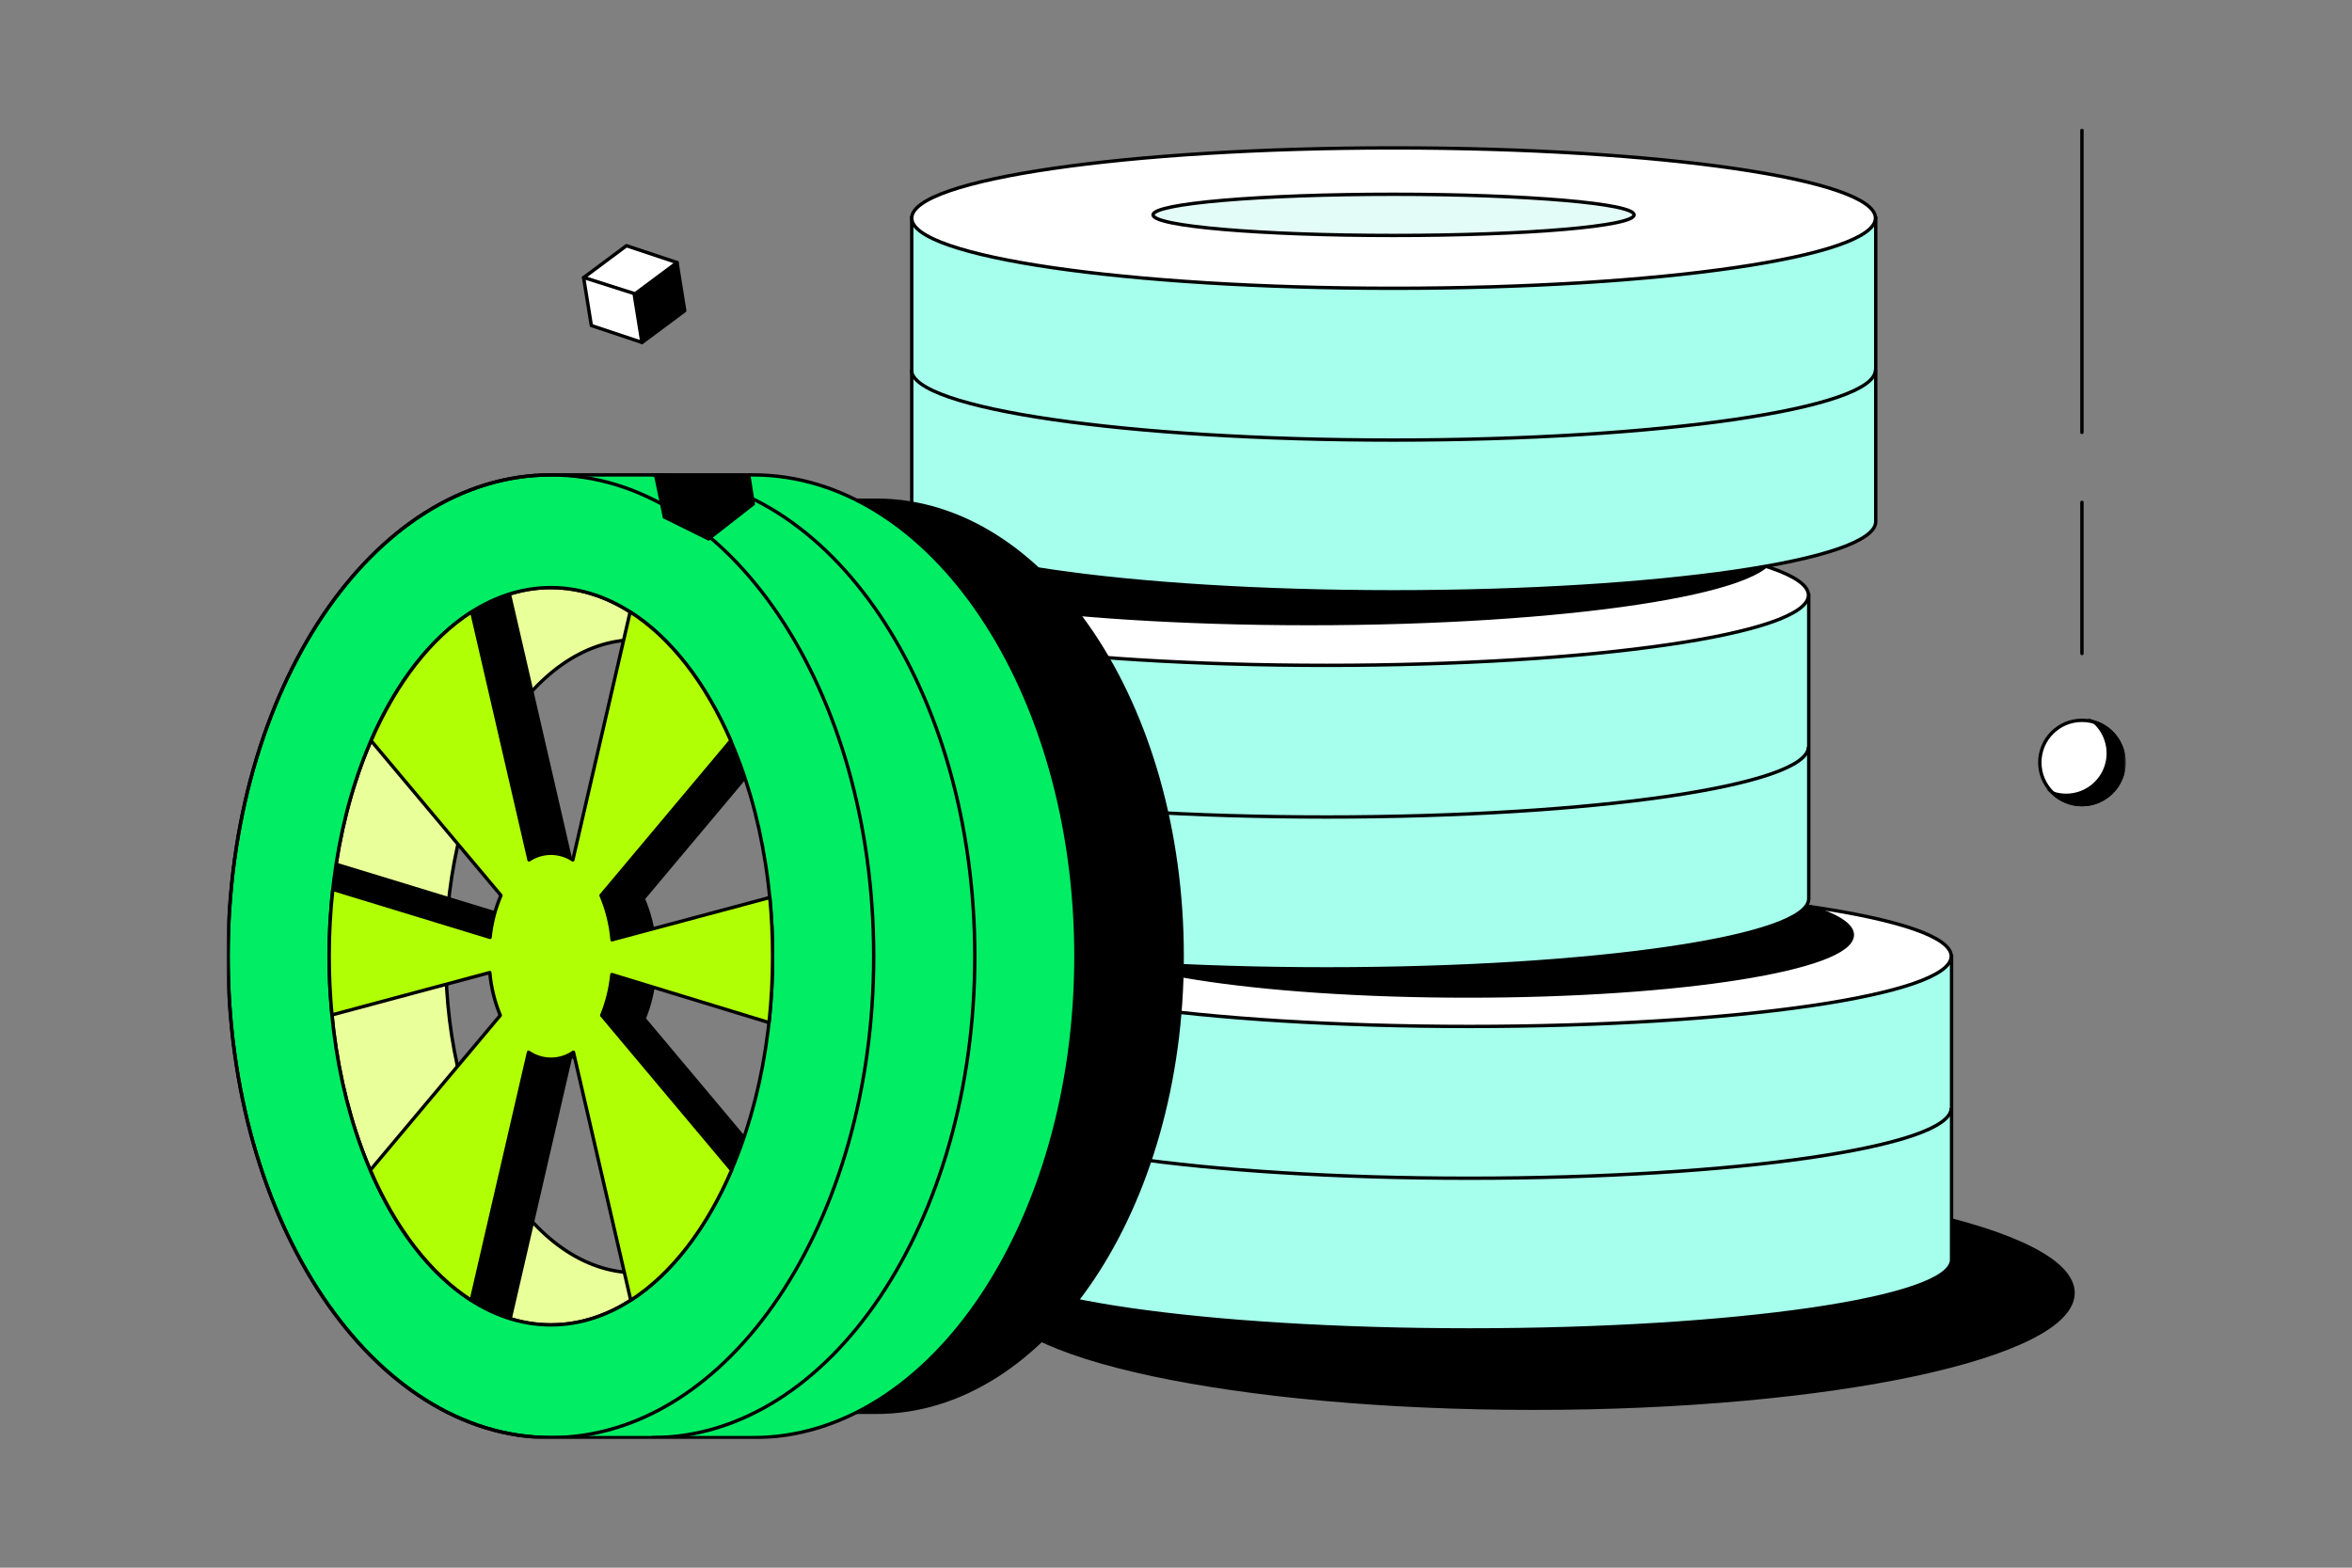 <svg width="696" height="464" viewBox="0 0 696 464" fill="none" xmlns="http://www.w3.org/2000/svg">
<rect x="0" y="0" width="696" height="464" fill="#808080" stroke="none"/>
<g clip-path="url(#clip0_849_851)">
<mask id="mask0_849_851" style="mask-type:luminance" maskUnits="userSpaceOnUse" x="67" y="38" width="563" height="388">
<path d="M629.051 38H67V426H629.051V38Z" fill="white"/>
</mask>
<g mask="url(#mask0_849_851)">
<path d="M616.086 127.978V38.499" stroke="black" stroke-linecap="round" stroke-linejoin="round"/>
<path d="M616.086 193.429V148.685" stroke="black" stroke-linecap="round" stroke-linejoin="round"/>
<path d="M616.085 238.134C622.971 238.134 628.553 232.552 628.553 225.666C628.553 218.78 622.971 213.198 616.085 213.198C609.199 213.198 603.617 218.78 603.617 225.666C603.617 232.552 609.199 238.134 616.085 238.134Z" fill="white" stroke="black" stroke-linecap="round" stroke-linejoin="round"/>
<path d="M628.552 225.627C628.564 228.058 627.864 230.439 626.538 232.476C625.213 234.514 623.32 236.12 621.094 237.095C618.867 238.071 616.404 238.374 614.007 237.966C611.611 237.559 609.386 236.459 607.606 234.803C608.831 235.201 610.11 235.403 611.397 235.401C613.912 235.407 616.37 234.65 618.447 233.232C620.524 231.814 622.123 229.8 623.034 227.456C623.945 225.111 624.125 222.546 623.55 220.098C622.976 217.649 621.674 215.432 619.815 213.737C622.346 214.533 624.558 216.114 626.129 218.252C627.701 220.39 628.549 222.973 628.552 225.627Z" fill="black" stroke="black" stroke-miterlimit="10"/>
<path d="M188.229 376.717C157.118 376.717 131.893 334.825 131.893 283.029C131.893 231.232 157.118 189.35 188.229 189.35C191.558 189.353 194.87 189.833 198.063 190.776C187.929 180.104 175.91 173.92 163.023 173.92C126.786 173.92 97.412 222.794 97.412 283.029C97.412 343.263 126.786 392.137 163.023 392.137C175.91 392.137 187.959 385.963 198.063 375.291C194.87 376.234 191.558 376.715 188.229 376.717Z" fill="#E9FF99" stroke="black" stroke-miterlimit="10"/>
<path d="M147.752 404.216L156.131 367.919L168.937 312.422C170.894 313.766 173.212 314.486 175.585 314.486C177.959 314.486 180.277 313.766 182.233 312.422L199.189 385.833C211.268 378.083 221.632 364.578 229.032 347.312L190.601 301.511C192.182 297.655 193.19 293.589 193.594 289.442L240.104 303.655C240.817 297.126 241.173 290.563 241.171 283.996C241.171 278.091 240.882 272.296 240.343 266.64L193.664 279.148C193.265 274.615 192.147 270.174 190.352 265.992L228.783 220.2C221.362 203.104 211.039 189.729 199.01 182.068L182.054 255.479C180.134 254.198 177.878 253.515 175.57 253.515C173.262 253.515 171.006 254.198 169.087 255.479L154.126 190.556L149.139 168.952L105.83 200.461L127.215 225.955L160.819 265.992C159.223 269.613 158.106 268.984 157.597 273.582L126.846 264.177L92.136 253.574V283.996L157.906 285.542C158.355 290.21 159.033 297.81 160.599 301.501L126.747 341.857L109.83 362.005L147.752 404.216Z" fill="black" stroke="black" stroke-linecap="round" stroke-linejoin="round"/>
<path d="M453.814 416.804C541.98 416.804 613.452 401.523 613.452 382.672C613.452 363.821 541.98 348.54 453.814 348.54C365.648 348.54 294.175 363.821 294.175 382.672C294.175 401.523 365.648 416.804 453.814 416.804Z" fill="black" stroke="black" stroke-miterlimit="10"/>
<path d="M292.239 372.857C292.239 384.337 356.075 393.633 434.872 393.633C513.669 393.633 577.504 384.337 577.504 372.857V283.028H292.239V372.857Z" fill="#A6FFEC" stroke="black" stroke-miterlimit="10"/>
<path d="M434.822 303.805C513.574 303.805 577.414 294.503 577.414 283.028C577.414 271.554 513.574 262.252 434.822 262.252C356.07 262.252 292.229 271.554 292.229 283.028C292.229 294.503 356.07 303.805 434.822 303.805Z" fill="white" stroke="black" stroke-linecap="round" stroke-linejoin="round"/>
<path d="M577.415 327.942C577.415 339.423 513.579 348.729 434.782 348.729C355.985 348.729 292.2 339.423 292.2 327.942" stroke="black" stroke-miterlimit="10"/>
<path d="M434.393 294.798C497.214 294.798 548.141 286.697 548.141 276.705C548.141 266.712 497.214 258.611 434.393 258.611C371.573 258.611 320.646 266.712 320.646 276.705C320.646 286.697 371.573 294.798 434.393 294.798Z" fill="black" stroke="black" stroke-miterlimit="10"/>
<path d="M249.979 265.982C249.979 277.462 313.814 286.768 392.611 286.768C471.408 286.768 535.243 277.462 535.243 265.982V176.144H249.979V265.982Z" fill="#A6FFEC" stroke="black" stroke-miterlimit="10"/>
<path d="M392.562 196.931C471.313 196.931 535.154 187.629 535.154 176.154C535.154 164.68 471.313 155.378 392.562 155.378C313.81 155.378 249.969 164.68 249.969 176.154C249.969 187.629 313.81 196.931 392.562 196.931Z" fill="white" stroke="black" stroke-linecap="round" stroke-linejoin="round"/>
<path d="M535.154 221.028C535.154 232.509 471.318 241.815 392.521 241.815C313.724 241.815 249.979 232.549 249.979 221.028" stroke="black" stroke-miterlimit="10"/>
<path d="M387.414 184.563C463.318 184.563 524.85 175.261 524.85 163.786C524.85 152.312 463.318 143.01 387.414 143.01C311.511 143.01 249.979 152.312 249.979 163.786C249.979 175.261 311.511 184.563 387.414 184.563Z" fill="black" stroke="black" stroke-miterlimit="10"/>
<path d="M269.798 154.38C269.798 165.861 333.634 175.167 412.431 175.167C491.228 175.167 555.063 165.861 555.063 154.38V64.552H269.798V154.38Z" fill="#A6FFEC" stroke="black" stroke-miterlimit="10"/>
<path d="M412.391 85.328C491.143 85.328 554.983 76.026 554.983 64.552C554.983 53.077 491.143 43.775 412.391 43.775C333.639 43.775 269.798 53.077 269.798 64.552C269.798 76.026 333.639 85.328 412.391 85.328Z" fill="white" stroke="black" stroke-linecap="round" stroke-linejoin="round"/>
<path d="M412.391 69.689C451.701 69.689 483.567 66.96 483.567 63.594C483.567 60.228 451.701 57.5 412.391 57.5C373.081 57.5 341.214 60.228 341.214 63.594C341.214 66.96 373.081 69.689 412.391 69.689Z" fill="#E3FCF7" stroke="black" stroke-miterlimit="10"/>
<path d="M554.984 109.466C554.984 120.946 491.148 130.252 412.351 130.252C333.554 130.252 269.719 120.946 269.719 109.466" stroke="black" stroke-miterlimit="10"/>
<path d="M259.315 418.01C309.306 418.01 349.821 357.576 349.821 283.028C349.821 208.48 309.306 148.046 259.315 148.046H230.858L263.364 286.569L230.858 418.01H259.315Z" fill="black" stroke="black" stroke-miterlimit="10"/>
<path d="M222.849 140.556H163.003C110.249 140.556 67.48 204.391 67.48 283.028C67.48 361.666 110.269 425.501 163.023 425.501H222.869C275.623 425.501 318.392 361.716 318.392 283.028C318.392 204.341 275.603 140.556 222.849 140.556ZM163.003 392.137C126.767 392.137 97.392 343.263 97.392 283.028C97.392 222.794 126.767 173.92 163.003 173.92C199.239 173.92 228.614 222.794 228.614 283.028C228.614 343.263 199.259 392.137 163.023 392.137H163.003Z" fill="#00ED64" stroke="black" stroke-miterlimit="10"/>
<path d="M163.023 425.501C215.779 425.501 258.546 361.714 258.546 283.028C258.546 204.343 215.779 140.556 163.023 140.556C110.266 140.556 67.499 204.343 67.499 283.028C67.499 361.714 110.266 425.501 163.023 425.501Z" stroke="black" stroke-miterlimit="10"/>
<path d="M192.937 140.556C245.691 140.556 288.46 204.391 288.46 283.028C288.46 361.666 245.681 425.501 192.937 425.501" stroke="black" stroke-miterlimit="10"/>
<path d="M177.855 265.025L216.256 219.233C208.825 202.137 198.502 188.762 186.473 181.102L169.517 254.512C167.597 253.233 165.34 252.55 163.033 252.55C160.726 252.55 158.47 253.233 156.55 254.512L139.593 181.102C127.564 188.762 117.241 202.137 109.82 219.233L148.241 265.025C146.551 268.98 145.465 273.166 145.019 277.443L98.489 263.23C97.768 269.805 97.409 276.414 97.412 283.029C97.412 288.944 97.701 294.739 98.24 300.394L144.94 287.856C145.33 292.211 146.376 296.481 148.042 300.524L109.601 346.326C117.012 363.581 127.365 377.086 139.454 384.836L156.41 311.426C158.362 312.777 160.679 313.501 163.053 313.501C165.427 313.501 167.745 312.777 169.696 311.426L186.653 384.836C198.732 377.086 209.085 363.581 216.496 346.326L178.065 300.524C179.64 296.663 180.647 292.594 181.057 288.445L227.567 302.658C228.272 296.129 228.625 289.566 228.624 282.999C228.624 277.094 228.349 271.309 227.797 265.644L181.117 278.151C180.726 273.632 179.626 269.202 177.855 265.025Z" fill="#B1FF05" stroke="black" stroke-linecap="round" stroke-linejoin="round"/>
<path d="M222.091 140.665H193.505L196.178 153.382L209.713 160.075L223.428 149.363L222.091 140.665Z" fill="black"/>
<path d="M187.64 86.934L189.954 101.397L202.622 91.961L200.347 77.708L187.64 86.934Z" fill="black" stroke="black" stroke-linejoin="round"/>
<path d="M187.68 87.153L172.719 82.166L185.386 72.721L200.348 77.708L187.68 87.153Z" fill="white" stroke="black" stroke-linejoin="round"/>
<path d="M172.698 82.126L174.992 96.349L189.953 101.336L187.639 86.874L172.698 82.126Z" fill="white" stroke="black" stroke-linejoin="round"/>
</g>
</g>
<defs>
<clipPath id="clip0_849_851">
<rect width="563" height="388" fill="white" transform="translate(67 38)"/>
</clipPath>
</defs>
</svg>
